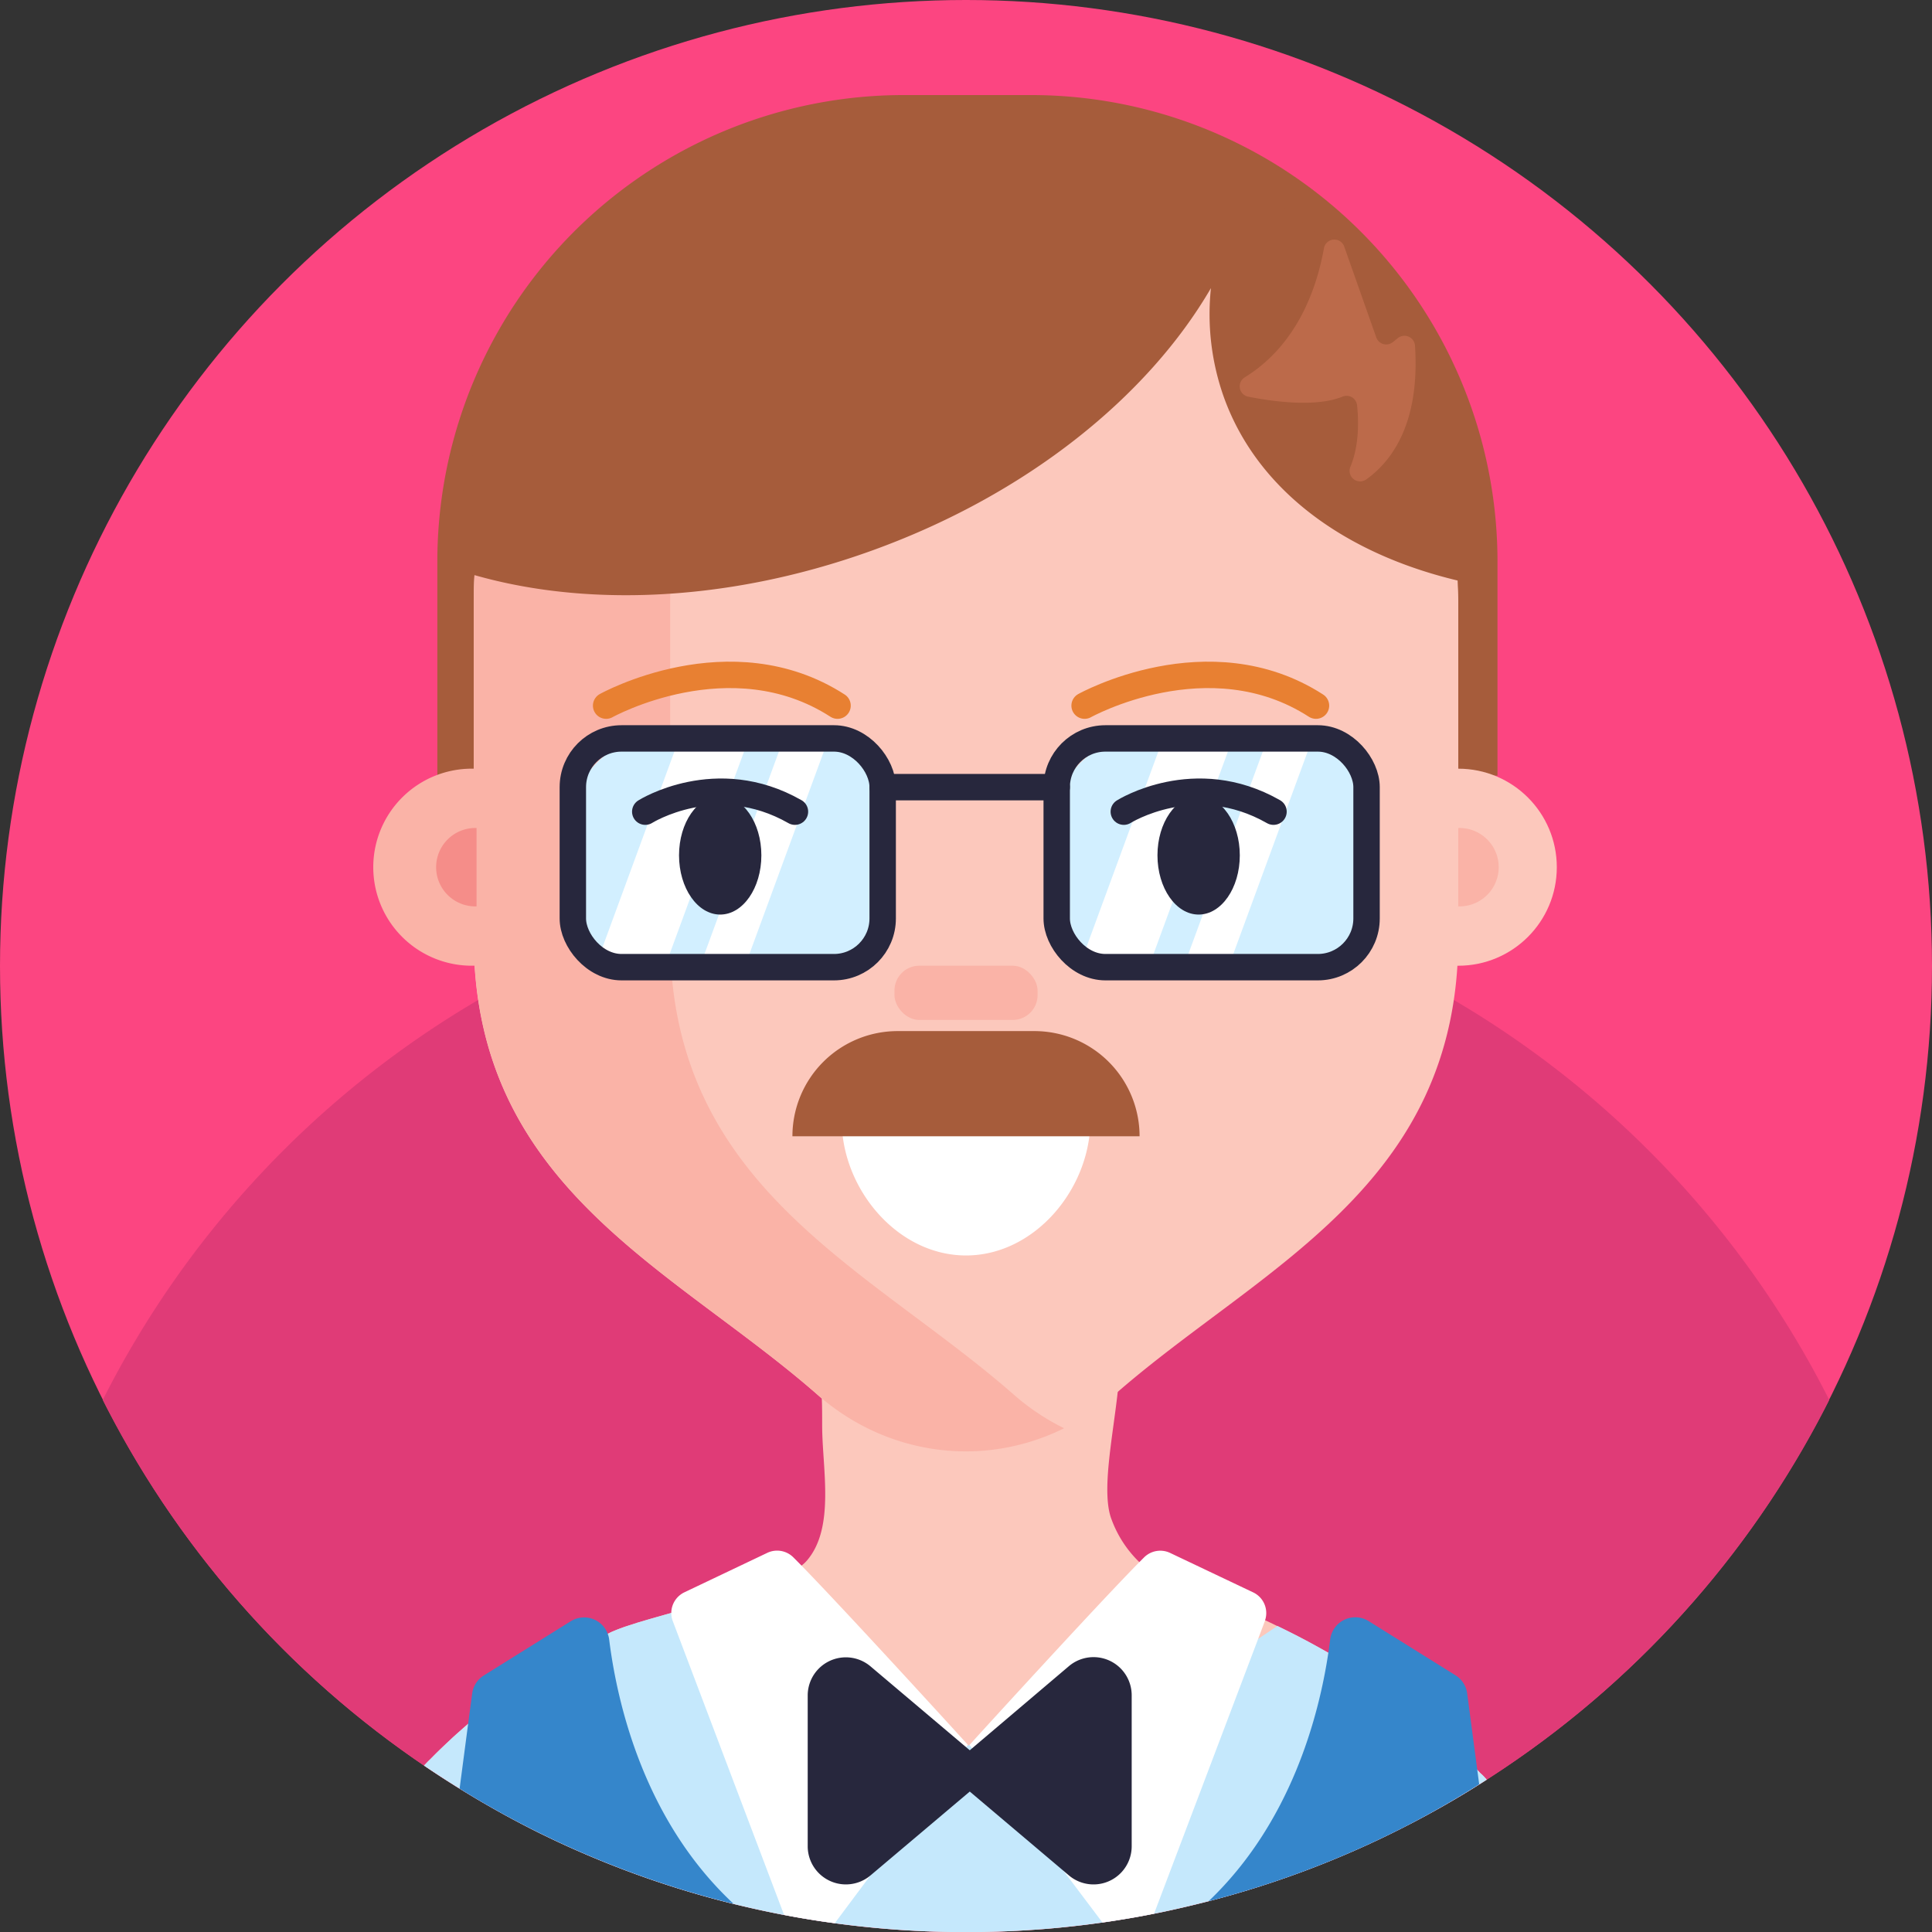 <svg xmlns="http://www.w3.org/2000/svg" viewBox="0 0 512 512"><rect x="0" y="0" width="512" height="512" fill="#333333" stroke="none"/><circle cx="256" cy="256" r="256" fill="#fc4581"/><path fill="#e03b77" d="M484.77,371A257.06,257.06,0,0,1,394,471.63c-.67.43-1.34.86-2,1.27s-1.27.81-1.91,1.2q-8,4.93-16.37,9.27a254.52,254.52,0,0,1-53.45,20.48c-4.25,1.09-8.54,2.09-12.87,3l-.42.08-1.15.23c-1.93.39-3.87.76-5.81,1.09h0c-1.2.21-2.41.41-3.61.6h0c-1.42.23-2.85.45-4.29.65l-3,.4c-1.18.16-2.37.3-3.56.44s-2.52.28-3.79.41c-1.76.18-3.53.34-5.3.48l-2.19.16c-1.51.1-3,.2-4.54.28l-2.28.11q-5.7.25-11.46.25a257.35,257.35,0,0,1-34.77-2.35q-6.79-.91-13.46-2.19t-13.35-2.92a254.14,254.14,0,0,1-51.65-18.89Q132,480.33,121.8,474c-.74-.45-1.47-.91-2.2-1.37q-3.66-2.31-7.23-4.74c-1.17-.79-2.33-1.6-3.49-2.41h0A257.14,257.14,0,0,1,27.23,371a257.12,257.12,0,0,1,99.5-106s0,0,0,0a250.42,250.42,0,0,1,27.54-14c.65-.29,1.3-.57,2-.84,1.46-.63,2.93-1.23,4.4-1.83Q169,245,177.6,242.23c1.41-.45,2.82-.89,4.24-1.32,1.07-.33,2.13-.64,3.21-.95l1.33-.38h0c1.9-.54,3.82-1,5.74-1.54q3.66-.94,7.36-1.77,2.81-.64,5.64-1.2,6.23-1.27,12.57-2.21c5.35-.8,10.76-1.45,16.22-1.9h0l1.73-.14q10.07-.8,20.34-.8,12,0,23.63,1.08l.41,0q7.33.67,14.53,1.77t14,2.52c1.09.22,2.17.45,3.25.7q4.28.94,8.49,2c1.31.33,2.6.68,3.9,1h0c1.34.36,2.68.74,4,1.13l2.87.86a254.26,254.26,0,0,1,26.11,9.6l1.95.85A254.25,254.25,0,0,1,385.27,265,257.18,257.18,0,0,1,484.77,371Z"/><path fill="#a65c3b" d="M239.54,25.19h33.67A123.63,123.63,0,0,1,396.85,148.82v56.73a0,0,0,0,1,0,0H115.9a0,0,0,0,1,0,0V148.82A123.63,123.63,0,0,1,239.54,25.19Z"/><path fill="#fcc8bc" d="M394,471.63c-.67.43-1.34.86-2,1.27s-1.27.81-1.91,1.2q-8,4.93-16.37,9.27a254.52,254.52,0,0,1-53.45,20.48c-4.25,1.09-8.54,2.09-12.87,3l-.42.08-1.15.23c-1.93.39-3.87.76-5.81,1.09h0c-1.2.21-2.41.41-3.61.6h0c-1.42.23-2.85.45-4.29.65l-3,.4c-1.18.16-2.37.3-3.56.44s-2.52.28-3.79.41c-1.76.18-3.53.34-5.3.48l-2.19.16c-1.51.1-3,.2-4.54.28l-2.28.11q-5.7.25-11.46.25a257.35,257.35,0,0,1-34.77-2.35q-6.79-.91-13.46-2.19t-13.35-2.92a254.14,254.14,0,0,1-51.65-18.89Q132,480.33,121.8,474c-.74-.45-1.47-.91-2.2-1.37q-3.66-2.31-7.23-4.74l.58-.6c.33-.35.66-.69,1-1,.73-.74,1.46-1.48,2.21-2.21.59-.58,1.2-1.16,1.81-1.74l1.79-1.68c.63-.59,1.28-1.17,1.94-1.75s1.56-1.4,2.36-2.09l1.51-1.25c.54-.46,1.08-.9,1.63-1.34,2.12-1.73,4.29-3.41,6.53-5l1.62-1.16c1.12-.8,2.25-1.58,3.39-2.35.5-.34,1-.68,1.53-1,.73-.49,1.49-1,2.24-1.46s1.52-1,2.3-1.44c1.53-.94,3.11-1.87,4.7-2.78,1.88-1.09,3.79-2.14,5.76-3.17l.27-.14c1.82-.95,3.66-1.86,5.53-2.76l.77-.38c.37-.18.78-.34,1.25-.54h0l.37-.15c.36-.14.74-.29,1.14-.43s.66-.25,1-.36.89-.3,1.39-.45l1.84-.6,2.18-.65c2.12-.62,4.42-1.27,6.84-1.95h0c4.11-1.15,8.53-2.37,12.83-3.65,9-2.69,17.53-5.68,21.67-8.86h0a9.64,9.64,0,0,0,1.46-1.35c7.58-8.76,4.07-24.48,4.07-35.85,0-2.63,0-5-.09-7.07v0c-.58-23.62-3.28-16.35,16.67-23a34.59,34.59,0,0,1,5-.82h0c13.89-1.55,49.87-3.09,54.05.82,3.86,3.61,3.74,11.9,2.7,21.2v0c-1.39,12.46-4.4,26.7-1.62,33.83a30.17,30.17,0,0,0,7.36,11.28h0c8.19,7.77,20,9.37,33.23,15.36l.9.4,2.45,1.18a4.91,4.91,0,0,1,.46.22q5.77,2.79,11.15,5.81c.6.34,1.19.67,1.78,1,.78.44,1.57.9,2.35,1.37.94.57,1.88,1.13,2.79,1.7s1.95,1.22,2.91,1.84c.58.37,1.16.75,1.73,1.14l.55.37c.67.43,1.32.87,1.95,1.31,1.78,1.22,3.52,2.47,5.22,3.73.5.36,1,.73,1.5,1.13.66.5,1.34,1,2,1.54,1,.77,2,1.55,2.92,2.34s1.93,1.59,2.85,2.39,2.05,1.77,3.06,2.7q1.08,1,2.13,1.95c.21.18.4.36.61.57.78.73,1.55,1.46,2.3,2.21s1.54,1.52,2.3,2.3,1.51,1.56,2.25,2.34h0v0c.34.35.67.7,1,1.05C393,470.49,393.51,471.06,394,471.63Z"/><path fill="#fcc8bc" d="M386.46,159.78v88.73c0,66.21-52.68,87.41-91.08,121.08a59.15,59.15,0,0,1-78.76,0c-38.4-33.67-91.08-54.87-91.08-121.08V159.78c0-3,.1-6,.3-8.94C130,89.89,176.84,41.46,234.75,39c1.57-.08,3.16-.11,4.74-.11h33c61.51,0,111.63,51.73,113.85,116.43C386.44,156.78,386.46,158.27,386.46,159.78Z"/><path fill="#fab3a7" d="M177.6,248.52V159.78C177.6,96.41,223.54,44.41,282,39.29c-3.14-.3-6.31-.43-9.52-.43h-33c-62.93,0-113.94,54.15-113.94,120.92v43.93a26.11,26.11,0,1,0,0,52.21h.26c3.78,60.43,53.88,81.31,90.82,113.67C235.33,386,260.84,389,282,378.5a60.78,60.78,0,0,1-13.35-8.92C230.28,335.93,177.6,314.72,177.6,248.52Z"/><circle cx="386.46" cy="229.82" r="26.11" fill="#fcc8bc"/><path fill="none" stroke="#e88032" stroke-linecap="round" stroke-miterlimit="10" stroke-width="7" d="M160.63 187s32.91-18.34 61.33 0M287.43 187s32.91-18.34 61.32 0"/><rect width="37.93" height="14.38" x="237.04" y="255.92" fill="#fab3a7" rx="6.59"/><path fill="#f58d89" d="M126.29,219.43a10.39,10.39,0,1,0,0,20.77Z"/><path fill="#fab3a7" d="M386.46,240.2a10.39,10.39,0,1,0,0-20.77Z"/><path fill="#fff" d="M225.73,296.84a2.57,2.57,0,0,0-2.56,2.77c1.4,17.18,15.56,33.1,32.84,33.1h0c17.27,0,31.44-15.92,32.84-33.1a2.57,2.57,0,0,0-2.56-2.77Z"/><path fill="#c5e8fc" d="M394,471.63c-.67.43-1.34.86-2,1.27s-1.27.81-1.91,1.2q-8,4.93-16.37,9.27a254.52,254.52,0,0,1-53.45,20.48c-4.25,1.09-8.54,2.09-12.87,3l-.42.08-1.15.23c-1.93.39-3.87.76-5.81,1.09h0c-1.2.21-2.41.41-3.61.6h0c-1.42.23-2.85.45-4.29.65l-3,.4c-1.18.16-2.37.3-3.56.44s-2.52.28-3.79.41c-1.76.18-3.53.34-5.3.48l-2.19.16c-1.51.1-3,.2-4.54.28l-2.28.11q-5.7.25-11.46.25a257.35,257.35,0,0,1-34.77-2.35q-6.79-.91-13.46-2.19t-13.35-2.92a254.14,254.14,0,0,1-51.65-18.89Q132,480.33,121.8,474c-.74-.45-1.47-.91-2.2-1.37q-3.66-2.31-7.23-4.74l.58-.6c.33-.35.66-.69,1-1,.73-.74,1.46-1.48,2.21-2.21.59-.58,1.2-1.16,1.81-1.74l1.79-1.68c.63-.59,1.28-1.17,1.94-1.75s1.56-1.39,2.36-2.05c.5-.45,1-.86,1.51-1.29s1.08-.9,1.63-1.34c2.12-1.73,4.29-3.41,6.53-5l1.62-1.16c1.12-.8,2.25-1.58,3.39-2.35.5-.34,1-.68,1.53-1,.73-.49,1.49-1,2.24-1.46s1.52-1,2.3-1.44c1.53-.94,3.11-1.87,4.7-2.78,1.88-1.08,3.81-2.13,5.76-3.17l.27-.14c1.82-.95,3.66-1.86,5.53-2.76l.77-.38c.37-.18.78-.34,1.25-.54h0l.37-.15c.36-.14.74-.29,1.14-.43s.66-.25,1-.36.89-.3,1.39-.45l1.84-.6,2.18-.65c2.12-.62,4.42-1.27,6.84-1.95h0c4.11-1.15,8.53-2.37,12.83-3.65l23.54,23.47,22.31,22.23,13.17-4.56,6-2.09.55-.2h0l.64-.22h0l.88.69,8.1,6.38,33.94-15.12h0l10.89-4.86,22.57-15.1h0l5.25-3.53a4.91,4.91,0,0,1,.46.22q5.77,2.79,11.15,5.81c.6.34,1.19.67,1.78,1,.78.44,1.57.9,2.35,1.37.94.57,1.88,1.13,2.79,1.7s1.95,1.22,2.91,1.84c.58.37,1.16.75,1.73,1.14l.55.37c.67.43,1.32.87,1.95,1.31,1.78,1.22,3.52,2.47,5.22,3.73.5.36,1,.73,1.5,1.13.66.5,1.34,1,2,1.54,1,.77,2,1.55,2.92,2.34s1.93,1.59,2.85,2.39,2.05,1.77,3.06,2.7q1.08,1,2.13,1.95c.21.18.4.36.61.57.78.73,1.55,1.46,2.3,2.21s1.54,1.52,2.3,2.3,1.51,1.56,2.25,2.34h0v0c.34.35.67.7,1,1.05C393,470.49,393.51,471.06,394,471.63Z"/><path fill="#fff" d="M256.5 462.4l-.16.22h0l-.3.41-25.44 34.08-9.36 12.54q-6.79-.91-13.46-2.19l-29.48-77.83a5.91 5.91 0 0 1-.4-2.21 6.1 6.1 0 0 1 3.47-5.44l21.95-10.45a6.08 6.08 0 0 1 6.91 1.17c.65.64 1.37 1.38 2.18 2.2C225.34 428.17 256.5 462.4 256.5 462.4zM335.3 429.27a1.65 1.65 0 0 1-.11.36l-1.79 4.75h0l-27.55 72.74c-1.93.39-3.87.76-5.81 1.09h0c-1.2.21-2.41.41-3.61.6h0c-1.42.23-2.85.45-4.29.65L282 496l-24.4-32.7-.66-.88h0c.78-.87 32.94-36.2 45.06-48.5l1.2-1.2a6.08 6.08 0 0 1 6.91-1.17L332.11 422A6.07 6.07 0 0 1 335.3 429.27z"/><path fill="#a65c3b" d="M237.88 273.25h36.27A27.88 27.88 0 0 1 302 301.13v0a0 0 0 0 1 0 0H210a0 0 0 0 1 0 0v0A27.88 27.88 0 0 1 237.88 273.25zM392.5 155.17c-33-6.22-58.65-23.58-68.13-49.82a65.63 65.63 0 0 1-3.46-29c-16.64 28.64-48.68 54.71-89.82 69.55-40.19 14.51-80.55 15.23-111.38 4.61C124.1 86.69 173.1 36 233.75 33.38c1.63-.09 3.3-.12 4.95-.12h34.59C337.7 33.26 390.19 87.43 392.5 155.17z"/><path fill="#27273d" d="M257,463.84,230.7,441.61a10.11,10.11,0,0,0-16.65,7.72v40A10.12,10.12,0,0,0,230.7,497L257,474.78,283.27,497a10.11,10.11,0,0,0,16.64-7.73v-40a10.11,10.11,0,0,0-16.64-7.72Z"/><path fill="#3586cb" d="M194.42 504.54a254.14 254.14 0 0 1-51.65-18.89Q132 480.33 121.8 474l2.26-17.17v0l1.07-8a6.64 6.64 0 0 1 3.1-4.82l23-14.35a6.7 6.7 0 0 1 9.83 3.31 6.48 6.48 0 0 1 .38 1.56C163.47 450.78 170.42 482.21 194.42 504.54zM373.73 483.37a254.52 254.52 0 0 1-53.45 20.48c21.85-20.8 29.25-49.15 31.76-65.94.18-1.21.33-2.34.47-3.42a6.7 6.7 0 0 1 10.21-4.87l23 14.35a6.67 6.67 0 0 1 3.1 4.82l2.65 20.06v0l.53 4c-.63.41-1.27.81-1.91 1.2Q382.1 479 373.73 483.37z"/><path fill="#bc6a4a" d="M350.88,65.69c-1.93,10.78-7.12,25.73-21,34.31a2.79,2.79,0,0,0,.89,5.12c7.26,1.43,18.1,2.78,25,0a2.8,2.8,0,0,1,3.87,2.25c.43,4.16.57,10.76-1.79,16.39a2.79,2.79,0,0,0,4.25,3.27c6.86-4.9,14.23-15,12.89-35.44a2.8,2.8,0,0,0-4.53-2l-1.36,1.09a2.8,2.8,0,0,1-4.37-1.25l-8.54-24.21A2.79,2.79,0,0,0,350.88,65.69Z"/><path fill="#d2efff" d="M233.93,217.47V237a21.78,21.78,0,0,1-21.79,21.76H173.59A21.78,21.78,0,0,1,151.81,237V217.47a21.78,21.78,0,0,1,21.78-21.78h38.55a21.46,21.46,0,0,1,7,1.16A21.8,21.8,0,0,1,233.93,217.47Z"/><path fill="#fff" d="M198.46 195.69l-23.18 63.07h-1.69a21.67 21.67 0 0 1-14.67-5.68L180 195.69zM219.17 196.85l-22.75 61.91H184.51l23.19-63.07h4.44A21.46 21.46 0 0 1 219.17 196.85z"/><path fill="#d2efff" d="M362.15,217.47V237a21.77,21.77,0,0,1-21.78,21.76H301.82A21.78,21.78,0,0,1,280,237V217.47a21.78,21.78,0,0,1,21.78-21.78h38.55a21.51,21.51,0,0,1,7,1.16A21.79,21.79,0,0,1,362.15,217.47Z"/><path fill="#fff" d="M326.69 195.69l-23.18 63.07h-1.69a21.65 21.65 0 0 1-14.67-5.68l21.1-57.39zM347.4 196.85l-22.75 61.91H312.74l23.19-63.07h4.44A21.51 21.51 0 0 1 347.4 196.85z"/><rect width="82.11" height="60.62" x="151.81" y="195.69" fill="none" stroke="#27273d" stroke-linecap="round" stroke-miterlimit="10" stroke-width="7" rx="12.91"/><rect width="82.11" height="60.62" x="280.04" y="195.69" fill="none" stroke="#27273d" stroke-linecap="round" stroke-miterlimit="10" stroke-width="7" rx="12.91"/><line x1="233.92" x2="280.04" y1="208.6" y2="208.6" fill="none" stroke="#27273d" stroke-linecap="round" stroke-miterlimit="10" stroke-width="7"/><ellipse cx="190.86" cy="226.67" fill="#27273d" rx="10.91" ry="15.7"/><ellipse cx="317.65" cy="226.67" fill="#27273d" rx="10.91" ry="15.7"/><path fill="none" stroke="#27273d" stroke-linecap="round" stroke-miterlimit="10" stroke-width="7" d="M171 215.1s18.85-11.9 39.67 0M297.82 215.1s18.84-11.9 39.67 0"/></svg>
